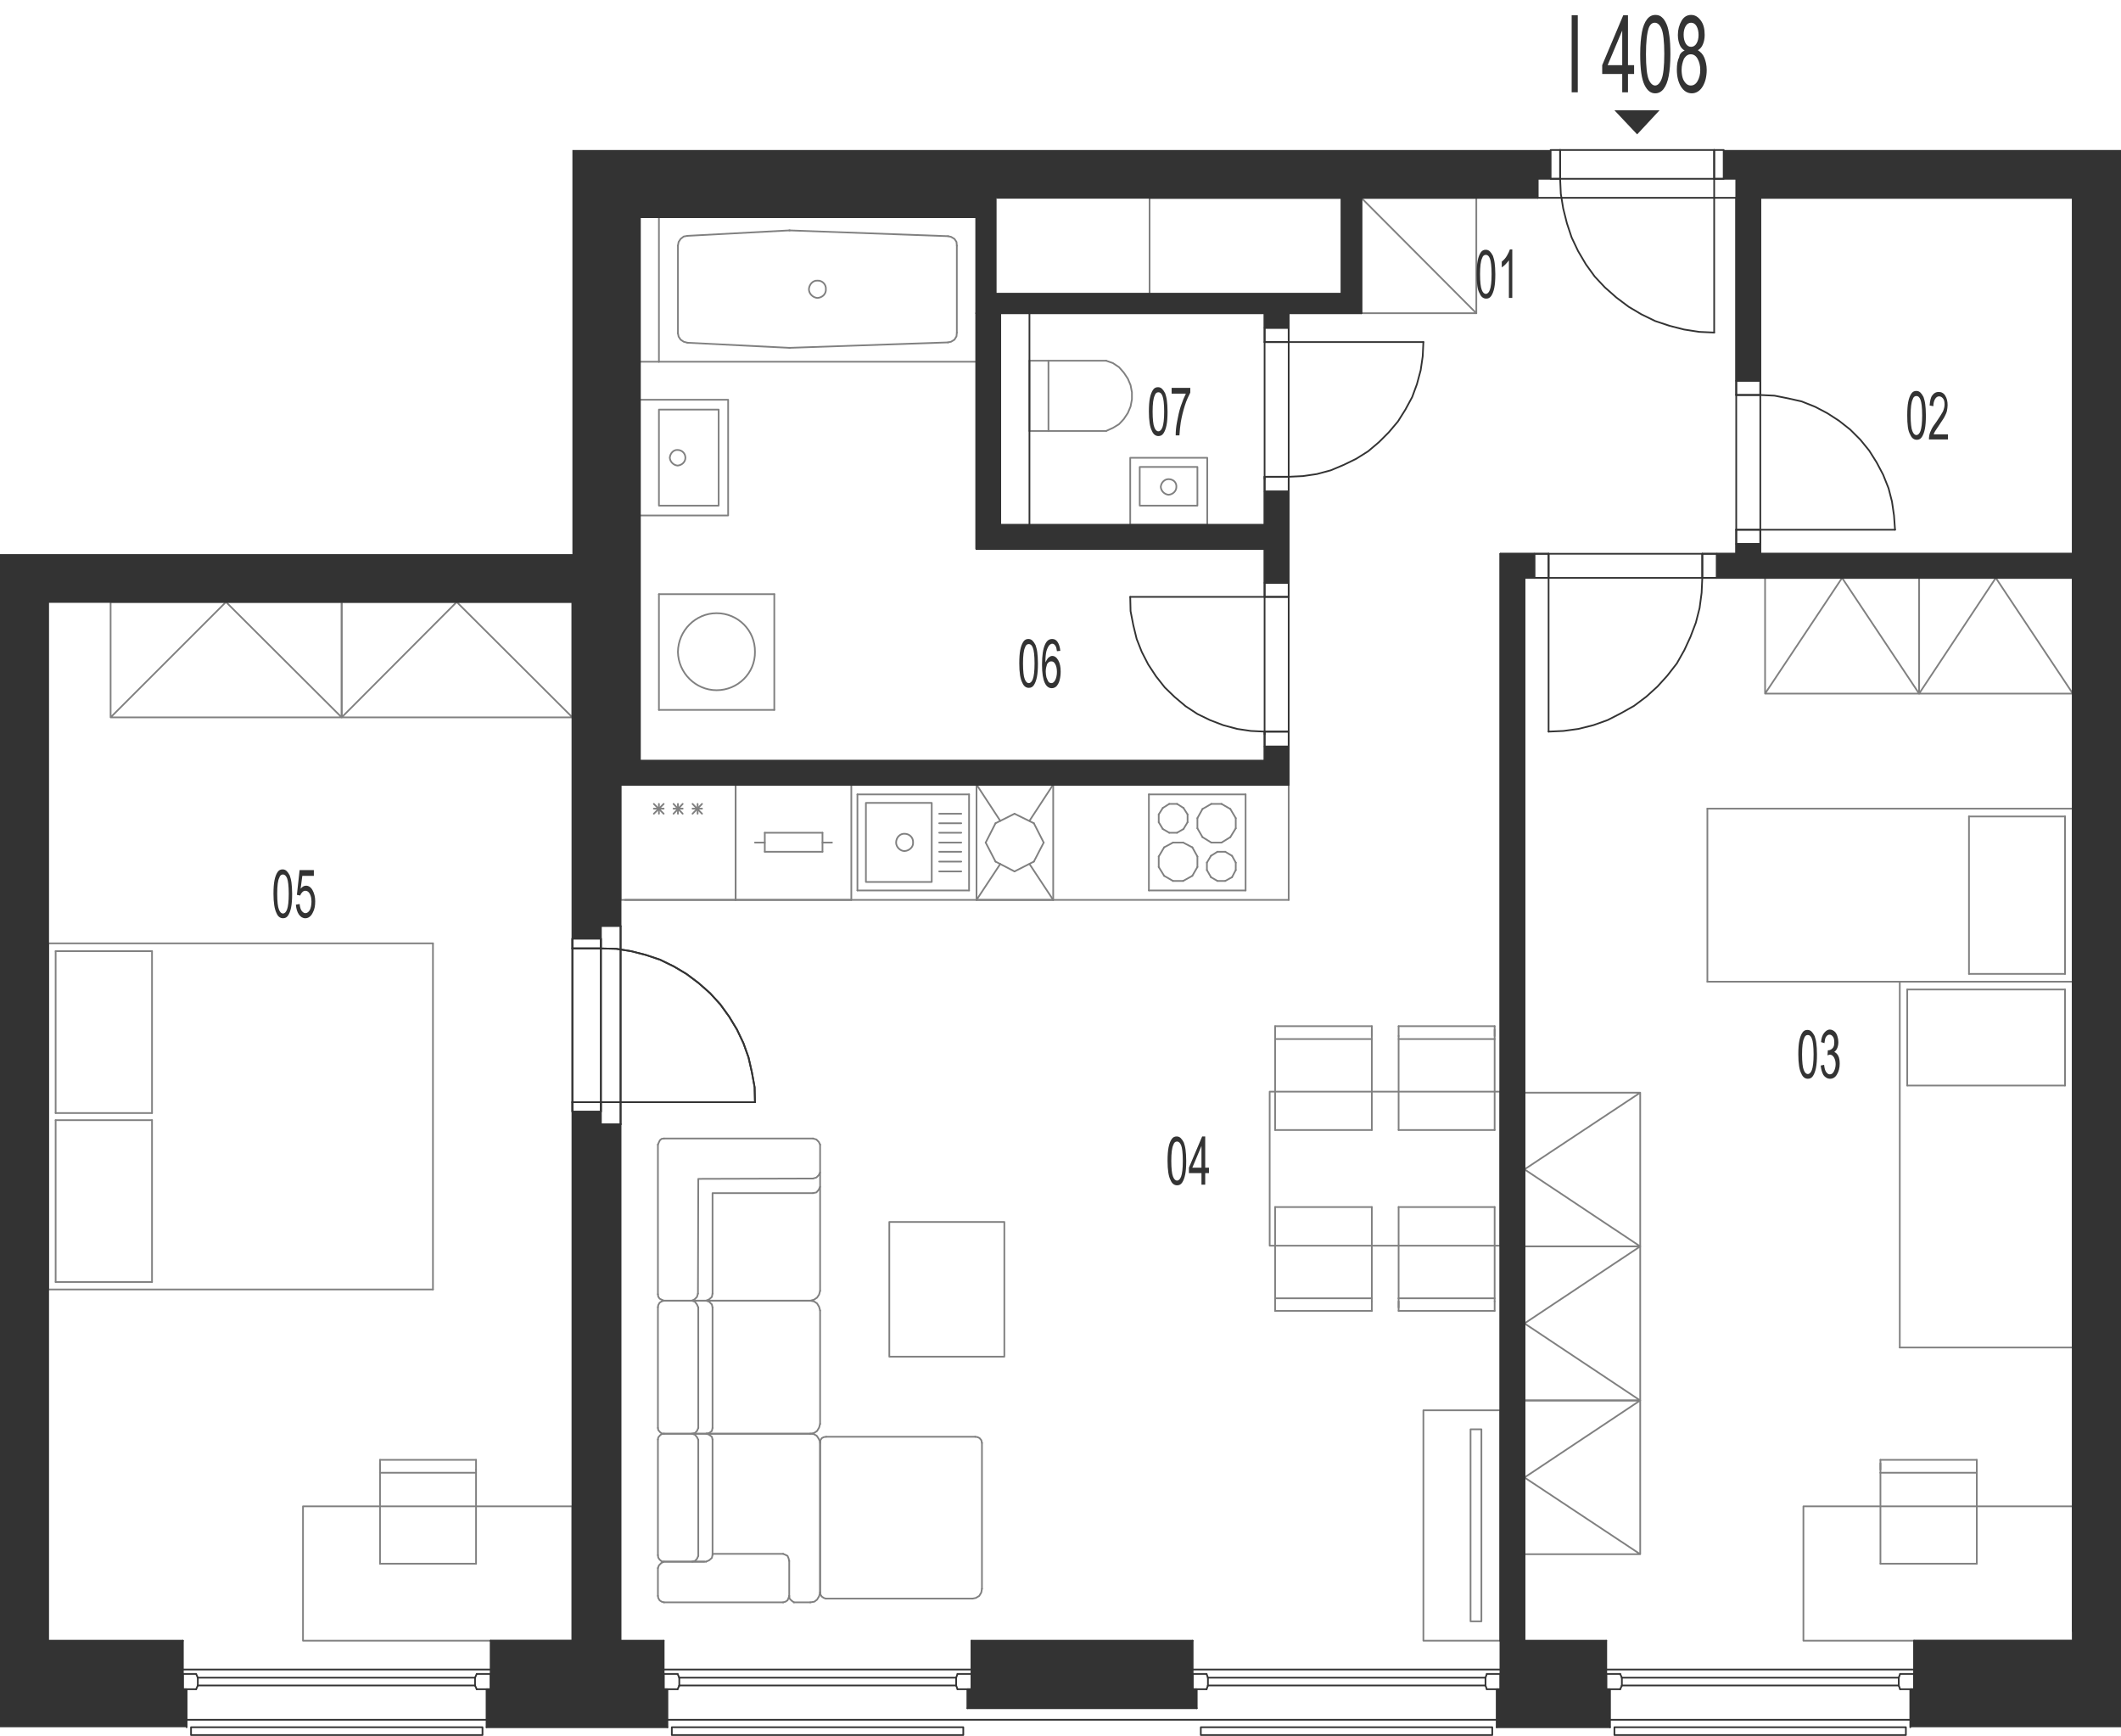 <?xml version="1.0" encoding="utf-8"?>
<!-- Generator: Adobe Illustrator 28.2.0, SVG Export Plug-In . SVG Version: 6.00 Build 0)  -->
<svg version="1.1" xmlns="http://www.w3.org/2000/svg" xmlns:xlink="http://www.w3.org/1999/xlink" x="0px" y="0px"
	 viewBox="0 0 625.1 511.6" style="enable-background:new 0 0 625.1 511.6;" xml:space="preserve">
<style type="text/css">
	.st0{fill:none;stroke:#808080;stroke-width:0.5;stroke-linecap:round;stroke-linejoin:round;stroke-miterlimit:10;}
	.st1{fill:none;stroke:#333333;stroke-width:0.5;stroke-linecap:round;stroke-linejoin:round;stroke-miterlimit:10;}
	.st2{fill-rule:evenodd;clip-rule:evenodd;fill:#333333;}
	.st3{fill:#333333;}
</style>
<g id="vybaveni">
	<line class="st0" x1="449.3" y1="483.5" x2="442.2" y2="483.5"/>
	<polyline class="st0" points="565.6,204.4 520.2,204.4 520.2,170.3 565.6,170.3 565.6,204.4 542.9,170.3 520.2,204.4 	"/>
	<line class="st0" x1="379.8" y1="265.2" x2="184.2" y2="265.2"/>
	<line class="st0" x1="216.8" y1="265.2" x2="182.9" y2="265.2"/>
	<line class="st0" x1="182.9" y1="231.2" x2="216.8" y2="231.2"/>
	<line class="st0" x1="195.6" y1="239.8" x2="192.7" y2="236.9"/>
	<line class="st0" x1="192.7" y1="239.8" x2="195.6" y2="236.9"/>
	<line class="st0" x1="192.7" y1="238.3" x2="195.6" y2="238.3"/>
	<line class="st0" x1="182.9" y1="265.2" x2="182.9" y2="231.2"/>
	<line class="st0" x1="194.2" y1="239.8" x2="194.2" y2="236.9"/>
	<line class="st0" x1="216.8" y1="231.2" x2="216.8" y2="265.2"/>
	<line class="st0" x1="206.9" y1="239.8" x2="204.1" y2="236.9"/>
	<line class="st0" x1="204.1" y1="239.8" x2="206.9" y2="236.9"/>
	<line class="st0" x1="204.1" y1="238.3" x2="206.9" y2="238.3"/>
	<line class="st0" x1="201.2" y1="239.8" x2="198.5" y2="236.9"/>
	<line class="st0" x1="198.5" y1="239.8" x2="201.2" y2="236.9"/>
	<line class="st0" x1="198.5" y1="238.3" x2="201.2" y2="238.3"/>
	<line class="st0" x1="199.8" y1="239.8" x2="199.8" y2="236.9"/>
	<line class="st0" x1="205.6" y1="239.8" x2="205.6" y2="236.9"/>
	<line class="st0" x1="250.9" y1="265.2" x2="216.8" y2="265.2"/>
	<line class="st0" x1="216.8" y1="231.2" x2="250.9" y2="231.2"/>
	<line class="st0" x1="222.5" y1="248.3" x2="225.4" y2="248.3"/>
	<line class="st0" x1="216.8" y1="265.2" x2="216.8" y2="231.2"/>
	<line class="st0" x1="250.9" y1="231.2" x2="250.9" y2="265.2"/>
	<line class="st0" x1="242.4" y1="251" x2="242.4" y2="245.4"/>
	<line class="st0" x1="225.4" y1="245.4" x2="225.4" y2="251"/>
	<line class="st0" x1="242.4" y1="245.4" x2="225.4" y2="245.4"/>
	<line class="st0" x1="245.2" y1="248.3" x2="242.4" y2="248.3"/>
	<line class="st0" x1="225.4" y1="251" x2="242.4" y2="251"/>
	<line class="st0" x1="351.4" y1="258.1" x2="352.9" y2="255.5"/>
	<line class="st0" x1="352.9" y1="252.4" x2="351.4" y2="249.7"/>
	<line class="st0" x1="338.6" y1="262.4" x2="367.1" y2="262.4"/>
	<line class="st0" x1="367.1" y1="234.1" x2="338.6" y2="234.1"/>
	<line class="st0" x1="364.2" y1="254.2" x2="364.2" y2="256.4"/>
	<line class="st0" x1="355.7" y1="256.4" x2="355.7" y2="254.2"/>
	<line class="st0" x1="352.9" y1="255.5" x2="352.9" y2="252.4"/>
	<line class="st0" x1="367.1" y1="234.1" x2="367.1" y2="262.4"/>
	<line class="st0" x1="361.1" y1="251" x2="363.1" y2="252.2"/>
	<line class="st0" x1="362.6" y1="246.7" x2="360" y2="248.3"/>
	<line class="st0" x1="360" y1="236.9" x2="362.6" y2="238.4"/>
	<line class="st0" x1="364.2" y1="244.1" x2="362.6" y2="246.7"/>
	<line class="st0" x1="362.6" y1="238.4" x2="364.2" y2="241.1"/>
	<line class="st0" x1="364.2" y1="241.1" x2="364.2" y2="244.1"/>
	<line class="st0" x1="363.1" y1="252.2" x2="364.2" y2="254.2"/>
	<line class="st0" x1="354.4" y1="238.4" x2="357" y2="236.9"/>
	<line class="st0" x1="357" y1="236.9" x2="360" y2="236.9"/>
	<line class="st0" x1="356.9" y1="252.2" x2="358.8" y2="251"/>
	<line class="st0" x1="360" y1="248.3" x2="357" y2="248.3"/>
	<line class="st0" x1="358.8" y1="251" x2="361.1" y2="251"/>
	<line class="st0" x1="354.4" y1="246.7" x2="352.9" y2="244.1"/>
	<line class="st0" x1="352.9" y1="244.1" x2="352.9" y2="241.1"/>
	<line class="st0" x1="352.9" y1="241.1" x2="354.4" y2="238.4"/>
	<line class="st0" x1="357" y1="248.3" x2="354.4" y2="246.7"/>
	<line class="st0" x1="355.7" y1="254.2" x2="356.9" y2="252.2"/>
	<line class="st0" x1="363.1" y1="258.5" x2="361.1" y2="259.6"/>
	<line class="st0" x1="364.2" y1="256.4" x2="363.1" y2="258.5"/>
	<line class="st0" x1="358.8" y1="259.6" x2="356.9" y2="258.5"/>
	<line class="st0" x1="361.1" y1="259.6" x2="358.8" y2="259.6"/>
	<line class="st0" x1="356.9" y1="258.5" x2="355.7" y2="256.4"/>
	<line class="st0" x1="341.5" y1="252.4" x2="341.5" y2="255.5"/>
	<line class="st0" x1="338.6" y1="234.1" x2="338.6" y2="262.4"/>
	<line class="st0" x1="343.1" y1="249.7" x2="345.7" y2="248.3"/>
	<line class="st0" x1="342.7" y1="238.1" x2="344.6" y2="236.9"/>
	<line class="st0" x1="344.6" y1="245.4" x2="342.7" y2="244.3"/>
	<line class="st0" x1="346.9" y1="236.9" x2="348.8" y2="238.1"/>
	<line class="st0" x1="346.9" y1="236.9" x2="344.6" y2="236.9"/>
	<line class="st0" x1="348.7" y1="248.3" x2="345.7" y2="248.3"/>
	<line class="st0" x1="348.8" y1="244.3" x2="346.9" y2="245.4"/>
	<line class="st0" x1="350" y1="242.3" x2="350" y2="240"/>
	<line class="st0" x1="350" y1="240" x2="348.8" y2="238.1"/>
	<line class="st0" x1="348.8" y1="244.3" x2="350" y2="242.3"/>
	<line class="st0" x1="348.7" y1="248.3" x2="351.4" y2="249.7"/>
	<line class="st0" x1="344.6" y1="245.4" x2="346.9" y2="245.4"/>
	<line class="st0" x1="341.5" y1="240" x2="341.5" y2="242.3"/>
	<line class="st0" x1="342.7" y1="238.1" x2="341.5" y2="240"/>
	<line class="st0" x1="341.5" y1="242.3" x2="342.7" y2="244.3"/>
	<line class="st0" x1="343.1" y1="249.7" x2="341.5" y2="252.4"/>
	<line class="st0" x1="345.7" y1="259.6" x2="343.1" y2="258.1"/>
	<line class="st0" x1="345.7" y1="259.6" x2="348.7" y2="259.6"/>
	<line class="st0" x1="351.4" y1="258.1" x2="348.7" y2="259.6"/>
	<line class="st0" x1="341.5" y1="255.5" x2="343.1" y2="258.1"/>
	<polyline class="st0" points="610.9,204.4 565.6,204.4 565.6,170.3 610.9,170.3 610.9,204.4 588.2,170.3 565.6,204.4 	"/>
	<line class="st0" x1="194.2" y1="175.1" x2="194.2" y2="209.2"/>
	<line class="st0" x1="228.2" y1="209.2" x2="228.2" y2="175.1"/>
	<line class="st0" x1="228.2" y1="175.1" x2="194.2" y2="175.1"/>
	<line class="st0" x1="194.2" y1="209.2" x2="228.2" y2="209.2"/>
	<path class="st0" d="M199.8,192.1c0.1,6.2,5.2,11.3,11.4,11.3c6.3,0,11.4-5.1,11.3-11.3c0.1-6.3-5-11.4-11.3-11.4
		C205,180.7,199.9,185.8,199.8,192.1"/>
	<polyline class="st0" points="442.2,415.6 419.5,415.6 419.5,483.5 442.2,483.5 442.2,415.6 	"/>
	<polyline class="st0" points="436.6,421.2 433.4,421.2 433.4,477.8 436.6,477.8 436.6,421.2 	"/>
	<line class="st0" x1="338.8" y1="58.3" x2="338.8" y2="86.6"/>
	<line class="st0" x1="202.6" y1="69.5" x2="232.6" y2="67.9"/>
	<line class="st0" x1="232.6" y1="102.5" x2="202.6" y2="101"/>
	<line class="st0" x1="232.8" y1="67.9" x2="232.6" y2="67.9"/>
	<line class="st0" x1="232.6" y1="102.5" x2="232.8" y2="102.5"/>
	<line class="st0" x1="194.2" y1="106.6" x2="194.2" y2="64"/>
	<line class="st0" x1="199.8" y1="98.2" x2="199.8" y2="72.4"/>
	<polyline class="st0" points="202.6,69.5 201.5,69.7 200.6,70.4 200,71.3 199.8,72.4 	"/>
	<polyline class="st0" points="199.8,98.2 200,99.2 200.6,100.1 201.5,100.7 202.6,101 	"/>
	<line class="st0" x1="194.2" y1="64" x2="287.8" y2="64"/>
	<line class="st0" x1="287.8" y1="106.6" x2="194.2" y2="106.6"/>
	<line class="st0" x1="232.8" y1="67.9" x2="279.4" y2="69.6"/>
	<line class="st0" x1="279.4" y1="100.9" x2="232.8" y2="102.5"/>
	<line class="st0" x1="282" y1="72.4" x2="282" y2="98"/>
	<line class="st0" x1="287.8" y1="64" x2="287.8" y2="106.6"/>
	<polyline class="st0" points="282,72.4 281.9,71.3 281.3,70.4 280.3,69.8 279.4,69.6 	"/>
	<polyline class="st0" points="279.4,100.9 280.3,100.7 281.3,100.1 281.9,99.1 282,98 	"/>
	<path class="st0" d="M238.4,85.2c0,1.4,1.2,2.5,2.5,2.6c1.5-0.1,2.6-1.2,2.5-2.6c0.1-1.4-1.1-2.6-2.5-2.5
		C239.6,82.6,238.5,83.8,238.4,85.2"/>
	<line class="st0" x1="194.2" y1="106.6" x2="188.5" y2="106.6"/>
	<polyline class="st0" points="401.2,92.3 435.1,92.3 435.1,58.3 401.2,58.3 401.2,92.3 	"/>
	<line class="st0" x1="401.2" y1="58.3" x2="435.1" y2="92.3"/>
	<polyline class="st0" points="243.4,471.1 242.8,470.9 242.2,470.5 241.8,469.9 241.7,469.2 	"/>
	<line class="st0" x1="241.7" y1="469.2" x2="241.7" y2="425.2"/>
	<polyline class="st0" points="241.7,425.2 241.8,424.4 242.2,423.8 242.8,423.5 243.5,423.4 	"/>
	<line class="st0" x1="243.5" y1="423.4" x2="287.4" y2="423.4"/>
	<polyline class="st0" points="287.4,423.4 288.1,423.5 288.7,423.8 289.2,424.4 289.4,425.2 	"/>
	<line class="st0" x1="289.4" y1="425.2" x2="289.4" y2="468.2"/>
	<polyline class="st0" points="289.4,468.2 289.2,469.3 288.6,470.3 287.6,470.9 286.6,471.1 	"/>
	<line class="st0" x1="286.6" y1="471.1" x2="243.4" y2="471.1"/>
	<polyline class="st0" points="241.7,349.7 241.3,350.6 240.6,351.4 239.6,351.6 	"/>
	<polyline class="st0" points="239.6,351.6 210,351.6 210,381.2 	"/>
	<polyline class="st0" points="210,381.2 209.8,382.2 209,382.9 208.1,383.3 	"/>
	<polyline class="st0" points="195.7,383.3 195,383 194.4,382.7 194,382.1 193.9,381.4 	"/>
	<line class="st0" x1="193.9" y1="381.4" x2="193.9" y2="337.3"/>
	<polyline class="st0" points="193.9,337.3 194.2,336.6 194.5,336 195,335.6 195.7,335.5 	"/>
	<line class="st0" x1="195.7" y1="335.5" x2="239.6" y2="335.5"/>
	<polyline class="st0" points="239.6,335.5 240.6,335.8 241.3,336.5 241.7,337.3 	"/>
	<line class="st0" x1="241.7" y1="337.3" x2="241.7" y2="380.4"/>
	<polyline class="st0" points="241.7,380.4 241.4,381.5 240.8,382.4 239.9,383 238.8,383.3 	"/>
	<line class="st0" x1="238.8" y1="383.3" x2="195.7" y2="383.3"/>
	<polyline class="st0" points="241.7,345.5 241.3,346.3 240.6,347 239.6,347.3 	"/>
	<polyline class="st0" points="239.6,347.3 205.8,347.4 205.7,381.2 	"/>
	<polyline class="st0" points="205.7,381.2 205.4,382.2 204.7,382.9 203.9,383.3 	"/>
	<polyline class="st0" points="208.2,422.5 209,422.3 209.8,421.7 210,420.8 	"/>
	<line class="st0" x1="210" y1="420.8" x2="210" y2="385.3"/>
	<polyline class="st0" points="210,385.3 209.8,384.4 209,383.6 208.1,383.3 	"/>
	<line class="st0" x1="208.1" y1="383.3" x2="195.7" y2="383.3"/>
	<polyline class="st0" points="195.7,383.3 195,383.5 194.4,383.9 194,384.6 193.9,385.2 	"/>
	<line class="st0" x1="193.9" y1="385.2" x2="193.9" y2="420.8"/>
	<polyline class="st0" points="193.9,420.8 194,421.4 194.5,422 195,422.4 195.7,422.5 	"/>
	<line class="st0" x1="195.7" y1="422.5" x2="208.2" y2="422.5"/>
	<line class="st0" x1="208.1" y1="422.5" x2="238.8" y2="422.5"/>
	<polyline class="st0" points="238.8,422.5 239.9,422.3 240.8,421.7 241.4,420.7 241.7,419.6 	"/>
	<line class="st0" x1="241.7" y1="419.6" x2="241.7" y2="386.2"/>
	<polyline class="st0" points="241.7,386.2 241.4,385.1 240.8,384.1 239.9,383.5 238.8,383.3 	"/>
	<line class="st0" x1="238.8" y1="383.3" x2="208.1" y2="383.3"/>
	<polyline class="st0" points="204,422.5 204.8,422.3 205.4,421.7 205.8,420.8 	"/>
	<line class="st0" x1="205.8" y1="420.8" x2="205.8" y2="385.3"/>
	<polyline class="st0" points="205.8,385.3 205.4,384.4 204.8,383.6 203.9,383.3 	"/>
	<line class="st0" x1="207.6" y1="460.2" x2="196" y2="460.2"/>
	<polyline class="st0" points="208.2,422.5 209,422.8 209.8,423.4 210,424.2 	"/>
	<line class="st0" x1="210" y1="424.2" x2="210" y2="458.2"/>
	<polyline class="st0" points="210,458.2 209.8,459.1 209,459.8 208.1,460.2 	"/>
	<line class="st0" x1="208.1" y1="460.2" x2="195.7" y2="460.2"/>
	<polyline class="st0" points="195.7,460.2 195,460.1 194.4,459.6 194,459 193.9,458.3 	"/>
	<line class="st0" x1="193.9" y1="458.3" x2="193.9" y2="424.2"/>
	<polyline class="st0" points="193.9,424.2 194,423.6 194.5,423 195,422.6 195.7,422.5 	"/>
	<line class="st0" x1="195.7" y1="422.5" x2="238.8" y2="422.5"/>
	<polyline class="st0" points="238.8,422.5 239.8,422.6 240.7,423.1 241.3,424 241.7,424.9 	"/>
	<line class="st0" x1="241.7" y1="424.9" x2="241.7" y2="469.3"/>
	<polyline class="st0" points="241.7,469.3 241.4,470.4 240.8,471.4 240,472 238.8,472.2 	"/>
	<line class="st0" x1="238.8" y1="472.2" x2="234" y2="472.2"/>
	<polyline class="st0" points="234,472.2 233.3,471.7 232.7,471.1 232.6,470.3 	"/>
	<line class="st0" x1="210" y1="457.9" x2="230.8" y2="457.9"/>
	<polyline class="st0" points="230.8,457.9 231.5,458.2 232.1,458.5 232.4,459.2 232.6,460 	"/>
	<line class="st0" x1="232.6" y1="460" x2="232.6" y2="470.3"/>
	<polyline class="st0" points="232.6,470.3 232.4,470.9 232.1,471.6 231.5,472 230.8,472.2 	"/>
	<line class="st0" x1="230.8" y1="472.2" x2="195.7" y2="472.2"/>
	<polyline class="st0" points="195.7,472.2 195,472 194.4,471.6 194,470.9 193.9,470.3 	"/>
	<line class="st0" x1="193.9" y1="470.3" x2="193.9" y2="462.1"/>
	<polyline class="st0" points="193.9,462.1 194.2,461.3 194.9,460.6 195.7,460.2 	"/>
	<polyline class="st0" points="204,460.2 204.8,460 205.4,459.4 205.8,458.5 	"/>
	<line class="st0" x1="205.8" y1="458.5" x2="205.8" y2="424.3"/>
	<polyline class="st0" points="205.8,424.3 205.4,423.5 204.8,422.8 203.9,422.5 	"/>
	<polyline class="st0" points="262.1,399.8 296,399.8 296,360.1 262.1,360.1 262.1,399.8 	"/>
	<line class="st0" x1="303.4" y1="106.3" x2="303.4" y2="127"/>
	<line class="st0" x1="303.4" y1="127" x2="326" y2="127"/>
	<polyline class="st0" points="326,127 328,126.1 329.8,125 331.2,123.5 332.4,121.7 333.2,119.8 333.6,117.7 333.6,115.6 
		333.2,113.5 332.4,111.6 331.2,109.8 329.8,108.2 328,107 326,106.3 	"/>
	<line class="st0" x1="326" y1="106.3" x2="303.4" y2="106.3"/>
	<line class="st0" x1="309" y1="127" x2="309" y2="106.3"/>
	<line class="st0" x1="252.7" y1="262.4" x2="252.7" y2="234.1"/>
	<line class="st0" x1="252.7" y1="234.1" x2="285.6" y2="234.1"/>
	<line class="st0" x1="285.6" y1="234.1" x2="285.6" y2="262.4"/>
	<line class="st0" x1="285.6" y1="262.4" x2="252.7" y2="262.4"/>
	<path class="st0" d="M264.1,248.3c0,1.3,1.2,2.5,2.5,2.5c1.4-0.1,2.6-1.2,2.5-2.5c0.1-1.5-1.1-2.6-2.5-2.6
		C265.3,245.6,264.1,246.8,264.1,248.3"/>
	<polyline class="st0" points="255.2,236.6 274.6,236.6 274.6,259.9 255.2,259.9 255.2,236.6 	"/>
	<line class="st0" x1="276.8" y1="245.4" x2="283.3" y2="245.4"/>
	<line class="st0" x1="276.8" y1="248.3" x2="283.3" y2="248.3"/>
	<line class="st0" x1="276.8" y1="242.6" x2="283.3" y2="242.6"/>
	<line class="st0" x1="276.8" y1="239.8" x2="283.3" y2="239.8"/>
	<line class="st0" x1="276.8" y1="251" x2="283.3" y2="251"/>
	<line class="st0" x1="276.8" y1="253.9" x2="283.3" y2="253.9"/>
	<line class="st0" x1="276.8" y1="256.8" x2="283.3" y2="256.8"/>
	<line class="st0" x1="404.3" y1="333" x2="375.8" y2="333"/>
	<line class="st0" x1="404.3" y1="306.2" x2="375.8" y2="306.2"/>
	<line class="st0" x1="375.8" y1="302.4" x2="404.3" y2="302.4"/>
	<line class="st0" x1="440.5" y1="333" x2="440.5" y2="306.2"/>
	<line class="st0" x1="412.2" y1="305.3" x2="412.2" y2="333"/>
	<line class="st0" x1="404.3" y1="333" x2="404.3" y2="306.2"/>
	<line class="st0" x1="404.3" y1="306.2" x2="404.3" y2="303.4"/>
	<line class="st0" x1="404.3" y1="302.4" x2="404.3" y2="305.3"/>
	<line class="st0" x1="440.5" y1="306.2" x2="412.2" y2="306.2"/>
	<line class="st0" x1="412.2" y1="302.4" x2="440.5" y2="302.4"/>
	<line class="st0" x1="412.2" y1="302.4" x2="412.2" y2="305.3"/>
	<line class="st0" x1="440.5" y1="306.2" x2="440.5" y2="303.4"/>
	<line class="st0" x1="440.5" y1="302.4" x2="440.5" y2="305.3"/>
	<line class="st0" x1="440.5" y1="333" x2="412.2" y2="333"/>
	<line class="st0" x1="375.8" y1="355.7" x2="404.3" y2="355.7"/>
	<line class="st0" x1="375.8" y1="382.6" x2="404.3" y2="382.6"/>
	<line class="st0" x1="404.3" y1="386.3" x2="375.8" y2="386.3"/>
	<line class="st0" x1="404.3" y1="383.5" x2="404.3" y2="355.7"/>
	<line class="st0" x1="412.2" y1="355.7" x2="412.2" y2="382.6"/>
	<line class="st0" x1="440.5" y1="383.5" x2="440.5" y2="355.7"/>
	<line class="st0" x1="412.2" y1="355.7" x2="440.5" y2="355.7"/>
	<line class="st0" x1="404.3" y1="386.3" x2="404.3" y2="383.5"/>
	<line class="st0" x1="412.2" y1="382.6" x2="440.5" y2="382.6"/>
	<line class="st0" x1="440.5" y1="386.3" x2="412.2" y2="386.3"/>
	<line class="st0" x1="412.2" y1="386.3" x2="412.2" y2="383.5"/>
	<line class="st0" x1="412.2" y1="382.6" x2="412.2" y2="385.3"/>
	<line class="st0" x1="440.5" y1="386.3" x2="440.5" y2="383.5"/>
	<polyline class="st0" points="374.2,321.7 442.2,321.7 442.2,367.1 374.2,367.1 374.2,321.7 	"/>
	<line class="st0" x1="375.8" y1="302.4" x2="375.8" y2="333"/>
	<line class="st0" x1="375.8" y1="355.7" x2="375.8" y2="386.3"/>
	<polyline class="st0" points="531.5,483.5 610.9,483.5 610.9,443.9 531.5,443.9 531.5,483.5 	"/>
	<line class="st0" x1="554.2" y1="460.8" x2="582.6" y2="460.8"/>
	<line class="st0" x1="554.2" y1="434" x2="582.6" y2="434"/>
	<line class="st0" x1="582.6" y1="430.2" x2="554.2" y2="430.2"/>
	<line class="st0" x1="554.2" y1="460.8" x2="554.2" y2="434"/>
	<line class="st0" x1="554.2" y1="430.2" x2="554.2" y2="433.1"/>
	<line class="st0" x1="554.2" y1="434" x2="554.2" y2="431.2"/>
	<line class="st0" x1="582.6" y1="433.1" x2="582.6" y2="460.8"/>
	<line class="st0" x1="582.6" y1="430.2" x2="582.6" y2="433.1"/>
	<line class="st0" x1="293.4" y1="242.6" x2="290.5" y2="248.3"/>
	<line class="st0" x1="299" y1="239.8" x2="293.4" y2="242.6"/>
	<line class="st0" x1="304.7" y1="242.6" x2="299" y2="239.8"/>
	<line class="st0" x1="307.6" y1="248.3" x2="304.7" y2="242.6"/>
	<line class="st0" x1="304.7" y1="253.9" x2="307.6" y2="248.3"/>
	<line class="st0" x1="299" y1="256.8" x2="304.7" y2="253.9"/>
	<line class="st0" x1="293.4" y1="253.9" x2="299" y2="256.8"/>
	<line class="st0" x1="290.5" y1="248.3" x2="293.4" y2="253.9"/>
	<line class="st0" x1="294.8" y1="241.9" x2="287.8" y2="231.2"/>
	<line class="st0" x1="310.4" y1="231.2" x2="303.4" y2="241.9"/>
	<line class="st0" x1="310.4" y1="265.2" x2="303.4" y2="254.6"/>
	<line class="st0" x1="287.8" y1="265.2" x2="294.8" y2="254.6"/>
	<line class="st0" x1="310.4" y1="231.2" x2="310.4" y2="265.2"/>
	<line class="st0" x1="287.8" y1="265.2" x2="310.4" y2="265.2"/>
	<line class="st0" x1="310.4" y1="231.2" x2="287.8" y2="231.2"/>
	<line class="st0" x1="287.8" y1="265.2" x2="287.8" y2="231.2"/>
	<line class="st0" x1="559.9" y1="397.1" x2="559.9" y2="289.3"/>
	<line class="st0" x1="610.9" y1="289.3" x2="610.9" y2="397.1"/>
	<line class="st0" x1="608.6" y1="291.6" x2="608.6" y2="319.9"/>
	<line class="st0" x1="562.1" y1="291.6" x2="562.1" y2="319.9"/>
	<line class="st0" x1="610.9" y1="397.1" x2="559.9" y2="397.1"/>
	<line class="st0" x1="562.1" y1="319.9" x2="608.6" y2="319.9"/>
	<line class="st0" x1="559.9" y1="289.3" x2="610.9" y2="289.3"/>
	<line class="st0" x1="562.1" y1="291.6" x2="608.6" y2="291.6"/>
	<line class="st0" x1="503.2" y1="238.3" x2="610.9" y2="238.3"/>
	<line class="st0" x1="610.9" y1="289.3" x2="503.2" y2="289.3"/>
	<line class="st0" x1="608.6" y1="287" x2="580.3" y2="287"/>
	<line class="st0" x1="608.6" y1="240.6" x2="580.3" y2="240.6"/>
	<line class="st0" x1="503.2" y1="289.3" x2="503.2" y2="238.3"/>
	<line class="st0" x1="580.3" y1="240.6" x2="580.3" y2="287"/>
	<line class="st0" x1="610.9" y1="238.3" x2="610.9" y2="289.3"/>
	<line class="st0" x1="608.6" y1="240.6" x2="608.6" y2="287"/>
	<polyline class="st0" points="483.4,412.7 483.4,458 449.3,458 449.3,412.7 483.4,412.7 449.3,435.4 483.4,458 	"/>
	<polyline class="st0" points="483.4,367.3 483.4,412.7 449.3,412.7 449.3,367.3 483.4,367.3 449.3,390 483.4,412.7 	"/>
	<polyline class="st0" points="483.4,322 483.4,367.3 449.3,367.3 449.3,322 483.4,322 449.3,344.6 483.4,367.3 	"/>
	<line class="st0" x1="379.8" y1="231.2" x2="379.8" y2="265.2"/>
	<line class="st0" x1="294.8" y1="92.3" x2="287.8" y2="92.3"/>
	<line class="st0" x1="610.9" y1="163.2" x2="610.9" y2="170.3"/>
	<polyline class="st0" points="182.9,224.2 182.9,58.3 294,58.3 	"/>
	<line class="st0" x1="182.9" y1="224.2" x2="182.9" y2="231.2"/>
	<line class="st0" x1="401.2" y1="58.3" x2="395.4" y2="58.3"/>
	<line class="st0" x1="518.8" y1="58.3" x2="511.7" y2="58.3"/>
	<polyline class="st0" points="100.7,211.4 168.7,211.4 168.7,177.4 100.7,177.4 100.7,211.4 134.6,177.4 168.7,211.4 	"/>
	<line class="st0" x1="127.6" y1="278" x2="127.6" y2="380"/>
	<line class="st0" x1="14.2" y1="380" x2="14.2" y2="278"/>
	<line class="st0" x1="16.4" y1="377.8" x2="16.4" y2="330.1"/>
	<line class="st0" x1="44.8" y1="377.8" x2="44.8" y2="330.1"/>
	<line class="st0" x1="127.6" y1="380" x2="14.2" y2="380"/>
	<line class="st0" x1="44.8" y1="377.8" x2="16.4" y2="377.8"/>
	<line class="st0" x1="14.2" y1="278" x2="127.6" y2="278"/>
	<line class="st0" x1="16.4" y1="330.1" x2="44.8" y2="330.1"/>
	<line class="st0" x1="16.4" y1="328" x2="44.8" y2="328"/>
	<line class="st0" x1="44.8" y1="328" x2="44.8" y2="280.3"/>
	<line class="st0" x1="16.4" y1="328" x2="16.4" y2="280.3"/>
	<line class="st0" x1="44.8" y1="280.3" x2="16.4" y2="280.3"/>
	<polyline class="st0" points="89.3,483.5 168.7,483.5 168.7,443.9 89.3,443.9 89.3,483.5 	"/>
	<line class="st0" x1="112" y1="460.8" x2="140.3" y2="460.8"/>
	<line class="st0" x1="112" y1="434" x2="140.3" y2="434"/>
	<line class="st0" x1="140.3" y1="430.2" x2="112" y2="430.2"/>
	<line class="st0" x1="112" y1="460.8" x2="112" y2="434"/>
	<line class="st0" x1="112" y1="430.2" x2="112" y2="433.1"/>
	<line class="st0" x1="112" y1="434" x2="112" y2="431.2"/>
	<line class="st0" x1="140.3" y1="433.1" x2="140.3" y2="460.8"/>
	<line class="st0" x1="140.3" y1="430.2" x2="140.3" y2="433.1"/>
	<polyline class="st0" points="32.6,211.4 100.7,211.4 100.7,177.4 32.6,177.4 32.6,211.4 66.6,177.4 100.7,211.4 	"/>
	<line class="st0" x1="379.8" y1="92.3" x2="372.7" y2="92.3"/>
	<line class="st0" x1="188.5" y1="224.2" x2="182.9" y2="224.2"/>
	<line class="st0" x1="518.8" y1="163.2" x2="518.8" y2="170.3"/>
	<line class="st0" x1="518.8" y1="163.2" x2="511.7" y2="163.2"/>
	<polyline class="st0" points="214.6,151.9 214.6,117.8 188.5,117.8 188.5,151.9 214.6,151.9 	"/>
	<polyline class="st0" points="211.8,149 211.8,120.7 194.2,120.7 194.2,149 211.8,149 	"/>
	<path class="st0" d="M197.4,134.9c0.1,1.2,1.1,2.2,2.3,2.3c1.3-0.1,2.3-1.1,2.3-2.3c0-1.3-1-2.3-2.3-2.3
		C198.5,132.5,197.5,133.6,197.4,134.9"/>
	<polyline class="st0" points="355.8,134.9 333.1,134.9 333.1,154.7 355.8,154.7 355.8,134.9 	"/>
	<polyline class="st0" points="352.9,137.6 335.9,137.6 335.9,149 352.9,149 352.9,137.6 	"/>
	<path class="st0" d="M342.1,143.5c0.1,1.2,1.1,2.2,2.3,2.3c1.3-0.1,2.3-1.1,2.3-2.3c0.1-1.3-0.9-2.3-2.3-2.3
		C343.2,141.2,342.2,142.2,342.1,143.5"/>
</g>
<g id="vykres">
	<line class="st1" x1="53.9" y1="483.5" x2="53.9" y2="497.8"/>
	<line class="st1" x1="144.6" y1="483.5" x2="144.6" y2="497.8"/>
	<line class="st1" x1="195.6" y1="483.5" x2="195.6" y2="497.8"/>
	<line class="st1" x1="286.3" y1="483.5" x2="286.3" y2="497.8"/>
	<line class="st1" x1="351.5" y1="483.5" x2="351.5" y2="497.8"/>
	<line class="st1" x1="442.2" y1="483.5" x2="442.2" y2="497.8"/>
	<line class="st1" x1="473.4" y1="483.5" x2="473.4" y2="497.8"/>
	<line class="st1" x1="564.1" y1="483.5" x2="564.1" y2="497.8"/>
	<line class="st1" x1="168.7" y1="483.5" x2="144.6" y2="483.5"/>
	<line class="st1" x1="53.9" y1="483.5" x2="14.2" y2="483.5"/>
	<line class="st1" x1="195.6" y1="497.8" x2="144.6" y2="497.8"/>
	<line class="st1" x1="196.7" y1="509" x2="143.4" y2="509"/>
	<line class="st1" x1="195.6" y1="483.5" x2="182.9" y2="483.5"/>
	<line class="st1" x1="351.5" y1="497.8" x2="286.3" y2="497.8"/>
	<line class="st1" x1="352.7" y1="503.4" x2="285.1" y2="503.4"/>
	<line class="st1" x1="351.5" y1="483.5" x2="286.3" y2="483.5"/>
	<line class="st1" x1="473.4" y1="497.8" x2="442.2" y2="497.8"/>
	<line class="st1" x1="474.5" y1="509" x2="441.1" y2="509"/>
	<line class="st1" x1="610.9" y1="483.5" x2="564.1" y2="483.5"/>
	<line class="st1" x1="473.4" y1="483.5" x2="449.3" y2="483.5"/>
	<line class="st1" x1="53.9" y1="492" x2="144.6" y2="492"/>
	<line class="st1" x1="195.6" y1="492" x2="286.3" y2="492"/>
	<line class="st1" x1="196.7" y1="506.8" x2="441.1" y2="506.8"/>
	<line class="st1" x1="351.5" y1="492" x2="442.2" y2="492"/>
	<line class="st1" x1="473.4" y1="492" x2="564.1" y2="492"/>
	<line class="st1" x1="474.5" y1="506.8" x2="563" y2="506.8"/>
	<line class="st1" x1="560" y1="497.8" x2="564.1" y2="497.8"/>
	<line class="st1" x1="564.1" y1="497.8" x2="564.1" y2="493.3"/>
	<line class="st1" x1="564.1" y1="493.3" x2="560" y2="493.3"/>
	<line class="st1" x1="560" y1="493.3" x2="559.6" y2="494.4"/>
	<line class="st1" x1="559.6" y1="494.4" x2="559.6" y2="496.7"/>
	<line class="st1" x1="559.6" y1="496.7" x2="560" y2="497.8"/>
	<line class="st1" x1="559.6" y1="494.4" x2="478" y2="494.4"/>
	<line class="st1" x1="559.6" y1="496.7" x2="478" y2="496.7"/>
	<line class="st1" x1="477.5" y1="497.8" x2="473.4" y2="497.8"/>
	<line class="st1" x1="473.4" y1="497.8" x2="473.4" y2="493.3"/>
	<line class="st1" x1="473.4" y1="493.3" x2="477.5" y2="493.3"/>
	<line class="st1" x1="477.5" y1="493.3" x2="478" y2="494.4"/>
	<line class="st1" x1="478" y1="494.4" x2="478" y2="496.7"/>
	<line class="st1" x1="478" y1="496.7" x2="477.5" y2="497.8"/>
	<line class="st1" x1="438.2" y1="497.8" x2="442.2" y2="497.8"/>
	<line class="st1" x1="442.2" y1="497.8" x2="442.2" y2="493.3"/>
	<line class="st1" x1="442.2" y1="493.3" x2="438.2" y2="493.3"/>
	<line class="st1" x1="438.2" y1="493.3" x2="437.8" y2="494.4"/>
	<line class="st1" x1="437.8" y1="494.4" x2="437.8" y2="496.7"/>
	<line class="st1" x1="437.8" y1="496.7" x2="438.2" y2="497.8"/>
	<line class="st1" x1="437.8" y1="494.4" x2="356" y2="494.4"/>
	<line class="st1" x1="437.8" y1="496.7" x2="356" y2="496.7"/>
	<line class="st1" x1="355.6" y1="497.8" x2="351.5" y2="497.8"/>
	<line class="st1" x1="351.5" y1="497.8" x2="351.5" y2="493.3"/>
	<line class="st1" x1="351.5" y1="493.3" x2="355.6" y2="493.3"/>
	<line class="st1" x1="355.6" y1="493.3" x2="356" y2="494.4"/>
	<line class="st1" x1="356" y1="494.4" x2="356" y2="496.7"/>
	<line class="st1" x1="356" y1="496.7" x2="355.6" y2="497.8"/>
	<line class="st1" x1="282.2" y1="497.8" x2="286.3" y2="497.8"/>
	<line class="st1" x1="286.3" y1="497.8" x2="286.3" y2="493.3"/>
	<line class="st1" x1="286.3" y1="493.3" x2="282.2" y2="493.3"/>
	<line class="st1" x1="282.2" y1="493.3" x2="281.8" y2="494.4"/>
	<line class="st1" x1="281.8" y1="494.4" x2="281.8" y2="496.7"/>
	<line class="st1" x1="281.8" y1="496.7" x2="282.2" y2="497.8"/>
	<line class="st1" x1="281.8" y1="494.4" x2="200.2" y2="494.4"/>
	<line class="st1" x1="281.8" y1="496.7" x2="200.2" y2="496.7"/>
	<line class="st1" x1="199.7" y1="497.8" x2="195.6" y2="497.8"/>
	<line class="st1" x1="195.6" y1="497.8" x2="195.6" y2="493.3"/>
	<line class="st1" x1="195.6" y1="493.3" x2="199.7" y2="493.3"/>
	<line class="st1" x1="199.7" y1="493.3" x2="200.2" y2="494.4"/>
	<line class="st1" x1="200.2" y1="494.4" x2="200.2" y2="496.7"/>
	<line class="st1" x1="200.2" y1="496.7" x2="199.7" y2="497.8"/>
	<line class="st1" x1="140.5" y1="497.8" x2="144.6" y2="497.8"/>
	<line class="st1" x1="144.6" y1="497.8" x2="144.6" y2="493.3"/>
	<line class="st1" x1="144.6" y1="493.3" x2="140.5" y2="493.3"/>
	<line class="st1" x1="140.5" y1="493.3" x2="140" y2="494.4"/>
	<line class="st1" x1="140" y1="494.4" x2="140" y2="496.7"/>
	<line class="st1" x1="140" y1="496.7" x2="140.5" y2="497.8"/>
	<line class="st1" x1="140" y1="494.4" x2="58.3" y2="494.4"/>
	<line class="st1" x1="140" y1="496.7" x2="58.3" y2="496.7"/>
	<line class="st1" x1="57.8" y1="497.8" x2="53.9" y2="497.8"/>
	<line class="st1" x1="53.9" y1="497.8" x2="53.9" y2="493.3"/>
	<line class="st1" x1="53.9" y1="493.3" x2="57.8" y2="493.3"/>
	<line class="st1" x1="57.8" y1="493.3" x2="58.3" y2="494.4"/>
	<line class="st1" x1="58.3" y1="494.4" x2="58.3" y2="496.7"/>
	<line class="st1" x1="58.3" y1="496.7" x2="57.8" y2="497.8"/>
	<polyline class="st1" points="563,509 563,497.8 564.1,497.8 	"/>
	<polyline class="st1" points="474.5,509 474.5,497.8 473.4,497.8 	"/>
	<polyline class="st1" points="441.1,509 441.1,497.8 442.2,497.8 	"/>
	<polyline class="st1" points="352.7,503.4 352.7,497.8 351.5,497.8 	"/>
	<polyline class="st1" points="285.1,503.4 285.1,497.8 286.3,497.8 	"/>
	<polyline class="st1" points="196.7,509 196.7,497.8 195.6,497.8 	"/>
	<polyline class="st1" points="143.4,509 143.4,497.8 144.6,497.8 	"/>
	<polyline class="st1" points="55,509 55,497.8 53.9,497.8 	"/>
	<polyline class="st1" points="198,509 283.9,509 283.9,511.3 198,511.3 198,509 	"/>
	<polyline class="st1" points="475.8,509 561.7,509 561.7,511.3 475.8,511.3 475.8,509 	"/>
	<polyline class="st1" points="353.9,509 439.8,509 439.8,511.3 353.9,511.3 353.9,509 	"/>
	<polyline class="st1" points="56.3,509 142.2,509 142.2,511.3 56.3,511.3 56.3,509 	"/>
	<line class="st1" x1="55" y1="506.8" x2="143.4" y2="506.8"/>
	<line class="st1" x1="518.8" y1="58.3" x2="610.9" y2="58.3"/>
	<line class="st1" x1="168.7" y1="483.5" x2="168.7" y2="324.8"/>
	<line class="st1" x1="168.7" y1="279.5" x2="168.7" y2="177.4"/>
	<line class="st1" x1="338.8" y1="58.3" x2="395.4" y2="58.3"/>
	<line class="st1" x1="401.2" y1="58.3" x2="453.2" y2="58.3"/>
	<line class="st1" x1="610.9" y1="480.7" x2="610.9" y2="170.3"/>
	<line class="st1" x1="610.9" y1="163.2" x2="610.9" y2="58.3"/>
	<line class="st1" x1="182.9" y1="483.5" x2="182.9" y2="331.3"/>
	<line class="st1" x1="518.8" y1="58.3" x2="610.9" y2="58.3"/>
	<line class="st1" x1="338.8" y1="58.3" x2="395.4" y2="58.3"/>
	<line class="st1" x1="401.2" y1="58.3" x2="453.2" y2="58.3"/>
	<line class="st1" x1="610.9" y1="483.5" x2="610.9" y2="170.3"/>
	<line class="st1" x1="610.9" y1="163.2" x2="610.9" y2="58.3"/>
	<line class="st1" x1="14.2" y1="483.5" x2="14.2" y2="177.4"/>
	<line class="st1" x1="14.2" y1="177.4" x2="168.7" y2="177.4"/>
	<line class="st1" x1="505.2" y1="52.7" x2="505.2" y2="98"/>
	<polyline class="st1" points="459.8,52.7 460,57.1 460.7,61.4 461.8,65.8 463.2,70 465.1,74 467.4,77.9 470,81.5 473,84.7 
		476.4,87.7 480,90.4 483.7,92.6 487.8,94.6 492,96 496.3,97.1 500.8,97.8 505.2,98 	"/>
	<line class="st1" x1="505.2" y1="52.7" x2="505.2" y2="44.2"/>
	<line class="st1" x1="459.8" y1="52.7" x2="459.8" y2="44.2"/>
	<polyline class="st1" points="505.2,44.2 508,44.2 508,52.7 505.2,52.7 505.2,44.2 	"/>
	<polyline class="st1" points="457,44.2 459.8,44.2 459.8,52.7 457,52.7 457,44.2 	"/>
	<line class="st1" x1="505.2" y1="44.2" x2="459.8" y2="44.2"/>
	<line class="st1" x1="505.2" y1="52.7" x2="511.7" y2="52.7"/>
	<line class="st1" x1="511.7" y1="52.7" x2="511.7" y2="58.3"/>
	<line class="st1" x1="453.2" y1="58.3" x2="453.2" y2="52.7"/>
	<line class="st1" x1="453.2" y1="52.7" x2="459.8" y2="52.7"/>
	<line class="st1" x1="453.2" y1="58.3" x2="511.7" y2="58.3"/>
	<line class="st1" x1="505.2" y1="52.7" x2="459.8" y2="52.7"/>
	<line class="st1" x1="610.9" y1="163.2" x2="518.8" y2="163.2"/>
	<line class="st1" x1="610.9" y1="170.3" x2="501.7" y2="170.3"/>
	<line class="st1" x1="518.8" y1="156.1" x2="558.5" y2="156.1"/>
	<polyline class="st1" points="558.5,156.1 558.2,151.9 557.6,147.8 556.6,143.9 555,139.9 553.1,136.3 550.9,132.8 548.3,129.6 
		545.3,126.6 542,124 538.6,121.8 535,119.9 531,118.3 527,117.4 523,116.6 518.8,116.4 	"/>
	<line class="st1" x1="442.2" y1="483.5" x2="442.2" y2="163.2"/>
	<line class="st1" x1="449.3" y1="483.5" x2="449.3" y2="170.3"/>
	<line class="st1" x1="372.7" y1="224.2" x2="188.5" y2="224.2"/>
	<line class="st1" x1="379.8" y1="231.2" x2="182.9" y2="231.2"/>
	<polyline class="st1" points="379.8,140.5 384,140.3 388.1,139.7 392.2,138.6 396,137 399.7,135.2 403.2,133 406.4,130.3 
		409.3,127.4 412,124.2 414.2,120.7 416.2,117 417.6,113.2 418.7,109.1 419.3,105 419.5,100.8 	"/>
	<line class="st1" x1="372.7" y1="141.2" x2="372.7" y2="100.8"/>
	<line class="st1" x1="379.8" y1="140.5" x2="379.8" y2="100.8"/>
	<line class="st1" x1="379.8" y1="100.8" x2="372.7" y2="100.8"/>
	<line class="st1" x1="287.8" y1="64" x2="287.8" y2="161.8"/>
	<line class="st1" x1="379.8" y1="92.3" x2="379.8" y2="100.8"/>
	<polyline class="st1" points="372.7,100.8 379.8,100.8 379.8,96.6 372.7,96.6 372.7,100.8 	"/>
	<line class="st1" x1="379.8" y1="140.5" x2="372.7" y2="140.5"/>
	<line class="st1" x1="372.7" y1="140.5" x2="372.7" y2="154.7"/>
	<line class="st1" x1="379.8" y1="140.5" x2="379.8" y2="175.9"/>
	<line class="st1" x1="379.8" y1="100.8" x2="419.5" y2="100.8"/>
	<polyline class="st1" points="372.7,140.5 379.8,140.5 379.8,144.8 372.7,144.8 372.7,140.5 	"/>
	<line class="st1" x1="518.8" y1="156.1" x2="518.8" y2="116.4"/>
	<line class="st1" x1="511.7" y1="156.1" x2="511.7" y2="116.4"/>
	<line class="st1" x1="518.8" y1="116.4" x2="511.7" y2="116.4"/>
	<line class="st1" x1="518.8" y1="58.3" x2="518.8" y2="116.4"/>
	<line class="st1" x1="511.7" y1="58.3" x2="511.7" y2="116.4"/>
	<polyline class="st1" points="511.7,116.4 518.8,116.4 518.8,112.2 511.7,112.2 511.7,116.4 	"/>
	<line class="st1" x1="456.4" y1="170.3" x2="456.4" y2="163.2"/>
	<line class="st1" x1="501.7" y1="170.3" x2="501.7" y2="163.2"/>
	<line class="st1" x1="518.8" y1="156.1" x2="511.7" y2="156.1"/>
	<line class="st1" x1="456.4" y1="170.3" x2="449.3" y2="170.3"/>
	<line class="st1" x1="511.7" y1="163.2" x2="501.7" y2="163.2"/>
	<line class="st1" x1="518.8" y1="156.1" x2="518.8" y2="163.2"/>
	<line class="st1" x1="511.7" y1="156.1" x2="511.7" y2="163.2"/>
	<line class="st1" x1="456.4" y1="163.2" x2="442.2" y2="163.2"/>
	<line class="st1" x1="456.4" y1="170.3" x2="456.4" y2="215.6"/>
	<polyline class="st1" points="456.4,215.6 460.8,215.4 465.2,214.8 469.6,213.7 473.8,212.2 477.7,210.2 481.6,208 485.2,205.3 
		488.5,202.3 491.4,199.1 494.2,195.5 496.4,191.6 498.2,187.7 499.8,183.5 500.9,179.2 501.5,174.7 501.7,170.3 	"/>
	<line class="st1" x1="456.4" y1="163.2" x2="501.7" y2="163.2"/>
	<line class="st1" x1="456.4" y1="170.3" x2="501.7" y2="170.3"/>
	<polyline class="st1" points="501.7,163.2 506,163.2 506,170.3 501.7,170.3 501.7,163.2 	"/>
	<polyline class="st1" points="456.4,163.2 452.2,163.2 452.2,170.3 456.4,170.3 456.4,163.2 	"/>
	<polyline class="st1" points="511.7,156.1 518.8,156.1 518.8,160.3 511.7,160.3 511.7,156.1 	"/>
	<line class="st1" x1="293.4" y1="86.6" x2="395.4" y2="86.6"/>
	<line class="st1" x1="395.4" y1="86.6" x2="395.4" y2="58.3"/>
	<line class="st1" x1="294.8" y1="92.3" x2="372.7" y2="92.3"/>
	<line class="st1" x1="401.2" y1="92.3" x2="401.2" y2="58.3"/>
	<line class="st1" x1="293.4" y1="58.3" x2="293.4" y2="86.6"/>
	<line class="st1" x1="287.8" y1="64" x2="188.5" y2="64"/>
	<line class="st1" x1="188.5" y1="64" x2="188.5" y2="224.2"/>
	<path class="st1" d="M287.8,64h-99.2v160.2h-5.6V58.3h104.9V64z M287.8,58.3h5.6v28.3h102V58.3h5.8v34h-21.4h-7.1h-85V58.3"/>
	<line class="st1" x1="294" y1="58.3" x2="395.4" y2="58.3"/>
	<line class="st1" x1="372.7" y1="100.8" x2="372.7" y2="92.3"/>
	<line class="st1" x1="379.8" y1="92.3" x2="401.2" y2="92.3"/>
	<line class="st1" x1="294.8" y1="92.3" x2="294.8" y2="154.7"/>
	<line class="st1" x1="303.4" y1="92.3" x2="303.4" y2="154.7"/>
	<line class="st1" x1="372.7" y1="224.2" x2="372.7" y2="215.6"/>
	<line class="st1" x1="287.8" y1="161.8" x2="372.7" y2="161.8"/>
	<line class="st1" x1="372.7" y1="154.7" x2="294.8" y2="154.7"/>
	<polyline class="st1" points="333.1,175.9 333.2,180.1 334,184.2 335,188.3 336.5,192.1 338.4,195.8 340.7,199.3 343.3,202.6 
		346.2,205.4 349.4,208.1 352.9,210.4 356.6,212.2 360.5,213.7 364.6,214.8 368.6,215.4 372.7,215.6 	"/>
	<line class="st1" x1="372.7" y1="216.4" x2="372.7" y2="215.6"/>
	<line class="st1" x1="379.8" y1="215.6" x2="379.8" y2="175.9"/>
	<line class="st1" x1="379.8" y1="175.9" x2="372.7" y2="175.9"/>
	<polyline class="st1" points="372.7,175.9 379.8,175.9 379.8,171.7 372.7,171.7 372.7,175.9 	"/>
	<line class="st1" x1="379.8" y1="215.6" x2="372.7" y2="215.6"/>
	<line class="st1" x1="372.7" y1="175.9" x2="333.1" y2="175.9"/>
	<polyline class="st1" points="372.7,215.6 379.8,215.6 379.8,220 372.7,220 372.7,215.6 	"/>
	<line class="st1" x1="372.7" y1="175.9" x2="372.7" y2="161.8"/>
	<line class="st1" x1="379.8" y1="215.6" x2="379.8" y2="231.2"/>
	<line class="st1" x1="372.7" y1="215.6" x2="372.7" y2="175.9"/>
	<line class="st1" x1="177.1" y1="324.8" x2="222.5" y2="324.8"/>
	<polyline class="st1" points="222.5,324.8 222.4,320.4 221.6,316 220.6,311.6 219.1,307.4 217.2,303.4 214.9,299.6 212.3,296 
		209.3,292.7 205.9,289.7 202.3,287 198.6,284.8 194.5,282.8 190.3,281.4 186,280.3 181.6,279.6 177.1,279.5 	"/>
	<polyline class="st1" points="168.7,279.5 168.7,276.6 177.1,276.6 177.1,279.5 168.7,279.5 	"/>
	<polyline class="st1" points="168.7,327.6 168.7,324.8 177.1,324.8 177.1,327.6 168.7,327.6 	"/>
	<line class="st1" x1="168.7" y1="279.5" x2="168.7" y2="324.8"/>
	<line class="st1" x1="182.9" y1="331.3" x2="182.9" y2="272.9"/>
	<line class="st1" x1="177.1" y1="279.5" x2="177.1" y2="324.8"/>
	<line class="st1" x1="177.1" y1="324.8" x2="222.5" y2="324.8"/>
	<polyline class="st1" points="222.5,324.8 222.4,320.4 221.6,316 220.6,311.6 219.1,307.4 217.2,303.4 214.9,299.6 212.3,296 
		209.3,292.7 205.9,289.7 202.3,287 198.6,284.8 194.5,282.8 190.3,281.4 186,280.3 181.6,279.6 177.1,279.5 	"/>
	<polyline class="st1" points="168.7,279.5 168.7,276.6 177.1,276.6 177.1,279.5 168.7,279.5 	"/>
	<polyline class="st1" points="168.7,327.6 168.7,324.8 177.1,324.8 177.1,327.6 168.7,327.6 	"/>
	<line class="st1" x1="168.7" y1="279.5" x2="168.7" y2="324.8"/>
	<line class="st1" x1="182.9" y1="331.3" x2="182.9" y2="272.9"/>
	<line class="st1" x1="177.1" y1="279.5" x2="177.1" y2="324.8"/>
	<polyline class="st1" points="168.7,279.5 177.1,279.5 177.1,272.9 182.9,272.9 182.9,231.2 	"/>
	<polyline class="st1" points="168.7,324.8 177.1,324.8 177.1,331.3 182.9,331.3 	"/>
	<rect x="372.7" y="92.3" class="st1" width="7.1" height="4.3"/>
	<path class="st1" d="M518.8,58.3v53.9h-7.1V58.3H518.8z M518.8,163.2h-7.1v-2.9h7.1V163.2h92.2v7.1h-45.4h-45.4h-1.4V163.2
		 M379.8,220v11.3H182.9v-7.1h5.6h143.2h41V220H379.8 M372.7,171.7v-10h-85V92.3h7.1v62.4h77.9v-9.8h7.1v26.9H372.7"/>
	<polygon class="st1" points="511.7,163.2 506,163.2 506,170.3 518.8,170.3 518.8,163.2 	"/>
	<polygon class="st1" points="452.2,163.2 442.2,163.2 442.2,483.5 449.3,483.5 449.3,170.3 452.2,170.3 	"/>
</g>
<g id="vyplne">
	<g>
		<polygon class="st2" points="195.6,483.5 182.9,483.5 182.9,331.3 177.1,331.3 177.1,327.6 168.7,327.6 168.7,483.5 144.6,483.5 
			144.6,497.8 143.4,497.8 143.4,509 196.7,509 196.7,497.8 195.6,497.8 		"/>
		<polygon class="st2" points="351.5,483.5 286.3,483.5 286.3,497.8 285.1,497.8 285.1,503.4 352.7,503.4 352.7,497.8 351.5,497.8 
					"/>
		<polygon class="st2" points="473.4,483.5 449.3,483.5 449.3,170.3 452.2,170.3 452.2,163.2 442.2,163.2 442.2,483.5 442.2,497.8 
			441.1,497.8 441.1,509 474.5,509 474.5,497.8 473.4,497.8 		"/>
		<path class="st2" d="M453.2,52.7h3.7v-8.5H168.7v14.2v104.9H0v320.3V509h55v-11.3h-1.1v-14.3H14.2V177.4h154.6v99.2h8.4v-3.7h5.8
			v-41.6h196.9V220h-7.1v4.2h-41H188.5V64h99.2v28.3v69.5h85v10h7.1v-26.9h-7.1v9.8h-77.9V92.3h77.9v4.3h7.1v-4.3h21.4v-34h52.1
			V52.7z M395.4,86.6h-102V58.3h102V86.6z"/>
		<polygon class="st2" points="508,44.2 508,52.7 511.7,52.7 511.7,58.3 511.7,112.2 518.8,112.2 518.8,58.3 610.9,58.3 
			610.9,163.2 518.8,163.2 518.8,160.3 511.7,160.3 511.7,163.2 506,163.2 506,170.3 518.8,170.3 520.2,170.3 565.6,170.3 
			610.9,170.3 610.9,483.5 564.1,483.5 564.1,497.8 563,497.8 563,509 625.1,509 625.1,483.5 625.1,58.3 625.1,44.2 		"/>
		<polygon class="st2" points="482.5,39.6 489.1,32.5 475.8,32.5 		"/>
	</g>
</g>
<g id="popisky_bytu">
	<g>
		<path class="st3" d="M435.2,80.8c0-1.7,0.1-3,0.3-4c0.2-1,0.5-1.8,0.9-2.4c0.4-0.6,0.9-0.8,1.5-0.8c0.5,0,0.9,0.2,1.2,0.5
			c0.3,0.3,0.6,0.7,0.9,1.3c0.2,0.6,0.4,1.3,0.5,2.1c0.1,0.8,0.2,1.9,0.2,3.3c0,1.7-0.1,3-0.3,4c-0.2,1-0.5,1.8-0.9,2.4
			c-0.4,0.6-0.9,0.8-1.5,0.8c-0.8,0-1.5-0.5-1.9-1.5C435.4,85.4,435.2,83.5,435.2,80.8z M436.2,80.8c0,2.3,0.2,3.9,0.5,4.6
			c0.3,0.8,0.7,1.2,1.2,1.2c0.5,0,0.9-0.4,1.2-1.2c0.3-0.8,0.5-2.3,0.5-4.6c0-2.3-0.2-3.9-0.5-4.6c-0.3-0.8-0.7-1.1-1.2-1.1
			c-0.5,0-0.9,0.3-1.1,1C436.4,76.9,436.2,78.5,436.2,80.8z"/>
		<path class="st3" d="M445.7,87.8h-1V76.7c-0.3,0.4-0.6,0.8-1,1.2c-0.4,0.4-0.8,0.7-1.1,0.9v-1.7c0.6-0.5,1.1-1,1.5-1.7
			c0.4-0.7,0.7-1.3,0.9-1.9h0.7V87.8z"/>
	</g>
	<g>
		<path class="st3" d="M562.1,122.4c0-1.7,0.1-3,0.3-4c0.2-1,0.5-1.8,0.9-2.4c0.4-0.6,0.9-0.8,1.5-0.8c0.5,0,0.9,0.2,1.2,0.5
			c0.3,0.3,0.6,0.7,0.9,1.3c0.2,0.6,0.4,1.3,0.5,2.1c0.1,0.8,0.2,1.9,0.2,3.3c0,1.7-0.1,3-0.3,4s-0.5,1.8-0.9,2.4
			c-0.4,0.6-0.9,0.8-1.5,0.8c-0.8,0-1.5-0.5-1.9-1.5C562.3,127,562.1,125.1,562.1,122.4z M563.1,122.4c0,2.3,0.2,3.9,0.5,4.6
			c0.3,0.8,0.7,1.2,1.2,1.2s0.9-0.4,1.2-1.2c0.3-0.8,0.5-2.3,0.5-4.6c0-2.3-0.2-3.9-0.5-4.6c-0.3-0.8-0.7-1.1-1.2-1.1
			c-0.5,0-0.9,0.3-1.1,1C563.3,118.5,563.1,120.1,563.1,122.4z"/>
		<path class="st3" d="M574.1,127.8v1.7h-5.6c0-0.4,0-0.8,0.1-1.2c0.1-0.6,0.4-1.3,0.7-1.9c0.3-0.6,0.8-1.3,1.4-2.1
			c0.9-1.3,1.5-2.3,1.9-3c0.3-0.7,0.5-1.4,0.5-2.1c0-0.7-0.1-1.3-0.4-1.7s-0.7-0.7-1.2-0.7c-0.5,0-0.9,0.3-1.2,0.8
			c-0.3,0.5-0.5,1.2-0.5,2.1l-1.1-0.2c0.1-1.3,0.3-2.4,0.8-3c0.5-0.7,1.1-1,1.9-1c0.8,0,1.5,0.4,1.9,1.1c0.5,0.8,0.7,1.7,0.7,2.8
			c0,0.6-0.1,1.1-0.2,1.7c-0.1,0.5-0.4,1.1-0.7,1.7c-0.3,0.6-0.9,1.4-1.6,2.5c-0.6,0.9-1,1.5-1.2,1.8s-0.3,0.6-0.4,0.9H574.1z"/>
	</g>
	<g>
		<path class="st3" d="M530,310.7c0-1.7,0.1-3,0.3-4c0.2-1,0.5-1.8,0.9-2.4c0.4-0.6,0.9-0.8,1.5-0.8c0.5,0,0.9,0.2,1.2,0.5
			c0.3,0.3,0.6,0.7,0.9,1.3c0.2,0.6,0.4,1.3,0.5,2.1c0.1,0.8,0.2,1.9,0.2,3.3c0,1.7-0.1,3-0.3,4s-0.5,1.8-0.9,2.4
			c-0.4,0.6-0.9,0.8-1.5,0.8c-0.8,0-1.5-0.5-1.9-1.5C530.3,315.3,530,313.4,530,310.7z M531.1,310.7c0,2.3,0.2,3.9,0.5,4.6
			c0.3,0.8,0.7,1.2,1.2,1.2s0.9-0.4,1.2-1.2c0.3-0.8,0.5-2.3,0.5-4.6c0-2.3-0.2-3.9-0.5-4.6c-0.3-0.8-0.7-1.1-1.2-1.1
			c-0.5,0-0.9,0.3-1.1,1C531.3,306.8,531.1,308.4,531.1,310.7z"/>
		<path class="st3" d="M536.6,314l1-0.2c0.1,1,0.3,1.7,0.6,2.1c0.3,0.4,0.6,0.7,1.1,0.7c0.5,0,0.9-0.3,1.2-0.9s0.5-1.3,0.5-2.1
			c0-0.8-0.2-1.5-0.5-2c-0.3-0.5-0.7-0.8-1.2-0.8c-0.2,0-0.4,0.1-0.7,0.2l0.1-1.5c0.1,0,0.1,0,0.2,0c0.4,0,0.8-0.2,1.2-0.6
			c0.4-0.4,0.5-1,0.5-1.8c0-0.6-0.1-1.2-0.4-1.6s-0.6-0.6-1-0.6c-0.4,0-0.7,0.2-1,0.6c-0.3,0.4-0.4,1.1-0.5,1.9l-1-0.3
			c0.1-1.2,0.4-2.1,0.9-2.7c0.5-0.6,1-1,1.7-1c0.5,0,0.9,0.2,1.3,0.5s0.7,0.8,0.9,1.4c0.2,0.6,0.3,1.2,0.3,1.8
			c0,0.6-0.1,1.2-0.3,1.7c-0.2,0.5-0.5,0.9-0.9,1.2c0.5,0.2,0.9,0.6,1.2,1.2c0.3,0.6,0.4,1.4,0.4,2.3c0,1.2-0.3,2.3-0.8,3.1
			c-0.5,0.9-1.2,1.3-2.1,1.3c-0.7,0-1.4-0.4-1.9-1.1C537,316.1,536.7,315.1,536.6,314z"/>
	</g>
	<g>
		<path class="st3" d="M80.6,263.4c0-1.7,0.1-3,0.3-4c0.2-1,0.5-1.8,0.9-2.4c0.4-0.6,0.9-0.8,1.5-0.8c0.5,0,0.9,0.2,1.2,0.5
			c0.3,0.3,0.6,0.7,0.9,1.3c0.2,0.6,0.4,1.3,0.5,2.1c0.1,0.8,0.2,1.9,0.2,3.3c0,1.7-0.1,3-0.3,4c-0.2,1-0.5,1.8-0.9,2.4
			c-0.4,0.6-0.9,0.8-1.5,0.8c-0.8,0-1.5-0.5-1.9-1.5C80.9,267.9,80.6,266,80.6,263.4z M81.7,263.4c0,2.3,0.2,3.9,0.5,4.6
			c0.3,0.8,0.7,1.2,1.2,1.2c0.5,0,0.9-0.4,1.2-1.2c0.3-0.8,0.5-2.3,0.5-4.6c0-2.3-0.2-3.9-0.5-4.6s-0.7-1.1-1.2-1.1
			c-0.5,0-0.9,0.3-1.1,1C81.9,259.4,81.7,261,81.7,263.4z"/>
		<path class="st3" d="M87.2,266.6l1.1-0.2c0.1,0.9,0.3,1.6,0.6,2c0.3,0.4,0.7,0.7,1.1,0.7c0.5,0,0.9-0.3,1.3-0.9
			c0.3-0.6,0.5-1.5,0.5-2.5c0-1-0.2-1.8-0.5-2.3c-0.3-0.6-0.8-0.9-1.3-0.9c-0.3,0-0.6,0.1-0.9,0.4c-0.3,0.3-0.5,0.6-0.6,1l-1-0.2
			l0.8-7.3h4.2v1.7h-3.4l-0.5,3.8c0.5-0.6,1-0.9,1.6-0.9c0.7,0,1.4,0.4,1.9,1.3c0.5,0.9,0.8,2,0.8,3.3c0,1.3-0.2,2.4-0.7,3.3
			c-0.5,1.1-1.3,1.7-2.2,1.7c-0.8,0-1.4-0.4-1.9-1.1C87.6,268.8,87.3,267.8,87.2,266.6z"/>
	</g>
	<g>
		<path class="st3" d="M344.1,342.1c0-1.7,0.1-3,0.3-4c0.2-1,0.5-1.8,0.9-2.4c0.4-0.6,0.9-0.8,1.5-0.8c0.5,0,0.9,0.2,1.2,0.5
			c0.3,0.3,0.6,0.7,0.9,1.3c0.2,0.6,0.4,1.3,0.5,2.1c0.1,0.8,0.2,1.9,0.2,3.3c0,1.7-0.1,3-0.3,4c-0.2,1-0.5,1.8-0.9,2.4
			c-0.4,0.6-0.9,0.8-1.5,0.8c-0.8,0-1.5-0.5-1.9-1.5C344.4,346.7,344.1,344.8,344.1,342.1z M345.2,342.1c0,2.3,0.2,3.9,0.5,4.6
			c0.3,0.8,0.7,1.2,1.2,1.2c0.5,0,0.9-0.4,1.2-1.2c0.3-0.8,0.5-2.3,0.5-4.6c0-2.3-0.2-3.9-0.5-4.6s-0.7-1.1-1.2-1.1
			c-0.5,0-0.9,0.3-1.1,1C345.4,338.2,345.2,339.8,345.2,342.1z"/>
		<path class="st3" d="M354.1,349.1v-3.4h-3.7v-1.6l3.9-9.2h0.9v9.2h1.1v1.6h-1.1v3.4H354.1z M354.1,344.1v-6.4l-2.7,6.4H354.1z"/>
	</g>
	<g>
		<path class="st3" d="M338.6,121.3c0-1.7,0.1-3,0.3-4c0.2-1,0.5-1.8,0.9-2.4c0.4-0.6,0.9-0.8,1.5-0.8c0.5,0,0.9,0.2,1.2,0.5
			c0.3,0.3,0.6,0.7,0.9,1.3c0.2,0.6,0.4,1.3,0.5,2.1c0.1,0.8,0.2,1.9,0.2,3.3c0,1.7-0.1,3-0.3,4c-0.2,1-0.5,1.8-0.9,2.4
			c-0.4,0.6-0.9,0.8-1.5,0.8c-0.8,0-1.5-0.5-1.9-1.5C338.9,125.9,338.6,123.9,338.6,121.3z M339.7,121.3c0,2.3,0.2,3.9,0.5,4.6
			c0.3,0.8,0.7,1.2,1.2,1.2c0.5,0,0.9-0.4,1.2-1.2c0.3-0.8,0.5-2.3,0.5-4.6c0-2.3-0.2-3.9-0.5-4.6c-0.3-0.8-0.7-1.1-1.2-1.1
			c-0.5,0-0.9,0.3-1.1,1C339.9,117.4,339.7,119,339.7,121.3z"/>
		<path class="st3" d="M345.3,116v-1.7h5.5v1.4c-0.5,1-1.1,2.2-1.6,3.8c-0.5,1.6-0.9,3.2-1.2,4.9c-0.2,1.2-0.3,2.5-0.4,3.9h-1.1
			c0-1.1,0.1-2.5,0.4-4c0.3-1.6,0.6-3.1,1.1-4.6c0.5-1.5,1-2.7,1.5-3.7H345.3z"/>
	</g>
	<g>
		<path class="st3" d="M300.4,195.5c0-1.7,0.1-3,0.3-4c0.2-1,0.5-1.8,0.9-2.4c0.4-0.6,0.9-0.8,1.5-0.8c0.5,0,0.9,0.2,1.2,0.5
			c0.3,0.3,0.6,0.7,0.9,1.3c0.2,0.6,0.4,1.3,0.5,2.1c0.1,0.8,0.2,1.9,0.2,3.3c0,1.7-0.1,3-0.3,4c-0.2,1-0.5,1.8-0.9,2.4
			c-0.4,0.6-0.9,0.8-1.5,0.8c-0.8,0-1.5-0.5-1.9-1.5C300.7,200.1,300.4,198.2,300.4,195.5z M301.5,195.5c0,2.3,0.2,3.9,0.5,4.6
			c0.3,0.8,0.7,1.2,1.2,1.2c0.5,0,0.9-0.4,1.2-1.2c0.3-0.8,0.5-2.3,0.5-4.6c0-2.3-0.2-3.9-0.5-4.6c-0.3-0.8-0.7-1.1-1.2-1.1
			c-0.5,0-0.9,0.3-1.1,1C301.7,191.6,301.5,193.2,301.5,195.5z"/>
		<path class="st3" d="M312.5,191.8l-1,0.1c-0.1-0.7-0.2-1.2-0.4-1.5c-0.3-0.5-0.6-0.7-1-0.7c-0.3,0-0.6,0.2-0.9,0.5
			c-0.3,0.4-0.6,1-0.8,1.7c-0.2,0.8-0.3,1.9-0.3,3.3c0.3-0.6,0.6-1.1,0.9-1.4c0.4-0.3,0.7-0.5,1.1-0.5c0.7,0,1.3,0.4,1.8,1.3
			c0.5,0.9,0.7,2,0.7,3.3c0,0.9-0.1,1.7-0.3,2.5c-0.2,0.8-0.5,1.3-0.9,1.8c-0.4,0.4-0.9,0.6-1.4,0.6c-0.9,0-1.6-0.5-2.1-1.6
			c-0.5-1.1-0.8-2.8-0.8-5.3c0-2.7,0.3-4.7,0.9-6c0.5-1.1,1.2-1.6,2.1-1.6c0.7,0,1.2,0.3,1.6,0.9S312.4,190.7,312.5,191.8z
			 M308.2,197.9c0,0.6,0.1,1.2,0.2,1.7c0.2,0.5,0.4,1,0.6,1.3s0.6,0.4,0.9,0.4c0.4,0,0.8-0.3,1.1-0.9s0.5-1.4,0.5-2.4
			c0-1-0.2-1.8-0.5-2.3c-0.3-0.6-0.7-0.8-1.2-0.8c-0.5,0-0.9,0.3-1.2,0.8C308.4,196.3,308.2,197,308.2,197.9z"/>
	</g>
	<g>
		<path class="st3" d="M463.2,27.2V4.5h1.8v22.7H463.2z"/>
		<path class="st3" d="M478.1,27.2v-5.4h-5.9v-2.6l6.2-14.7h1.4v14.7h1.8v2.6h-1.8v5.4H478.1z M478.1,19.2V9l-4.3,10.2H478.1z"/>
		<path class="st3" d="M483.4,16c0-2.7,0.2-4.8,0.5-6.5c0.3-1.6,0.8-2.9,1.5-3.8c0.7-0.9,1.5-1.3,2.5-1.3c0.7,0,1.4,0.2,1.9,0.7
			c0.6,0.5,1,1.2,1.4,2.1c0.4,0.9,0.6,2,0.8,3.4s0.3,3.1,0.3,5.4c0,2.7-0.2,4.8-0.5,6.4c-0.3,1.6-0.8,2.9-1.5,3.8
			c-0.7,0.9-1.5,1.3-2.5,1.3c-1.3,0-2.3-0.8-3.1-2.4C483.8,23.3,483.4,20.3,483.4,16z M485.1,16c0,3.7,0.3,6.2,0.8,7.4
			c0.5,1.2,1.2,1.8,1.9,1.8s1.4-0.6,1.9-1.9c0.5-1.2,0.8-3.7,0.8-7.4c0-3.7-0.3-6.2-0.8-7.4c-0.5-1.2-1.2-1.8-2-1.8
			c-0.8,0-1.4,0.5-1.8,1.6C485.4,9.7,485.1,12.3,485.1,16z"/>
		<path class="st3" d="M496.5,14.9c-0.7-0.4-1.2-1-1.5-1.8c-0.3-0.8-0.5-1.7-0.5-2.8c0-1.6,0.4-3,1.1-4.2s1.7-1.7,2.8-1.7
			c1.2,0,2.1,0.6,2.9,1.7s1.1,2.5,1.1,4.2c0,1.1-0.2,2-0.5,2.7c-0.3,0.8-0.8,1.4-1.5,1.8c0.8,0.5,1.5,1.2,1.9,2.2
			c0.4,1,0.7,2.2,0.7,3.6c0,1.9-0.4,3.6-1.2,4.9c-0.8,1.3-1.9,2-3.2,2s-2.4-0.7-3.2-2c-0.8-1.3-1.2-3-1.2-5c0-1.5,0.2-2.7,0.7-3.7
			C495,15.9,495.7,15.2,496.5,14.9z M495.6,20.6c0,0.8,0.1,1.6,0.3,2.3c0.2,0.7,0.6,1.3,1,1.7s0.9,0.6,1.4,0.6c0.8,0,1.5-0.4,2-1.3
			c0.5-0.9,0.8-1.9,0.8-3.3c0-1.3-0.3-2.4-0.8-3.3c-0.5-0.9-1.2-1.3-2-1.3c-0.8,0-1.4,0.4-2,1.3C495.9,18.3,495.6,19.3,495.6,20.6z
			 M496.2,10.2c0,1.1,0.2,1.9,0.6,2.6c0.4,0.7,1,1,1.6,1c0.6,0,1.2-0.3,1.6-1c0.4-0.7,0.6-1.5,0.6-2.5c0-1-0.2-1.9-0.6-2.6
			c-0.4-0.7-1-1-1.6-1c-0.6,0-1.2,0.3-1.6,1C496.4,8.4,496.2,9.2,496.2,10.2z"/>
	</g>
</g>
</svg>
